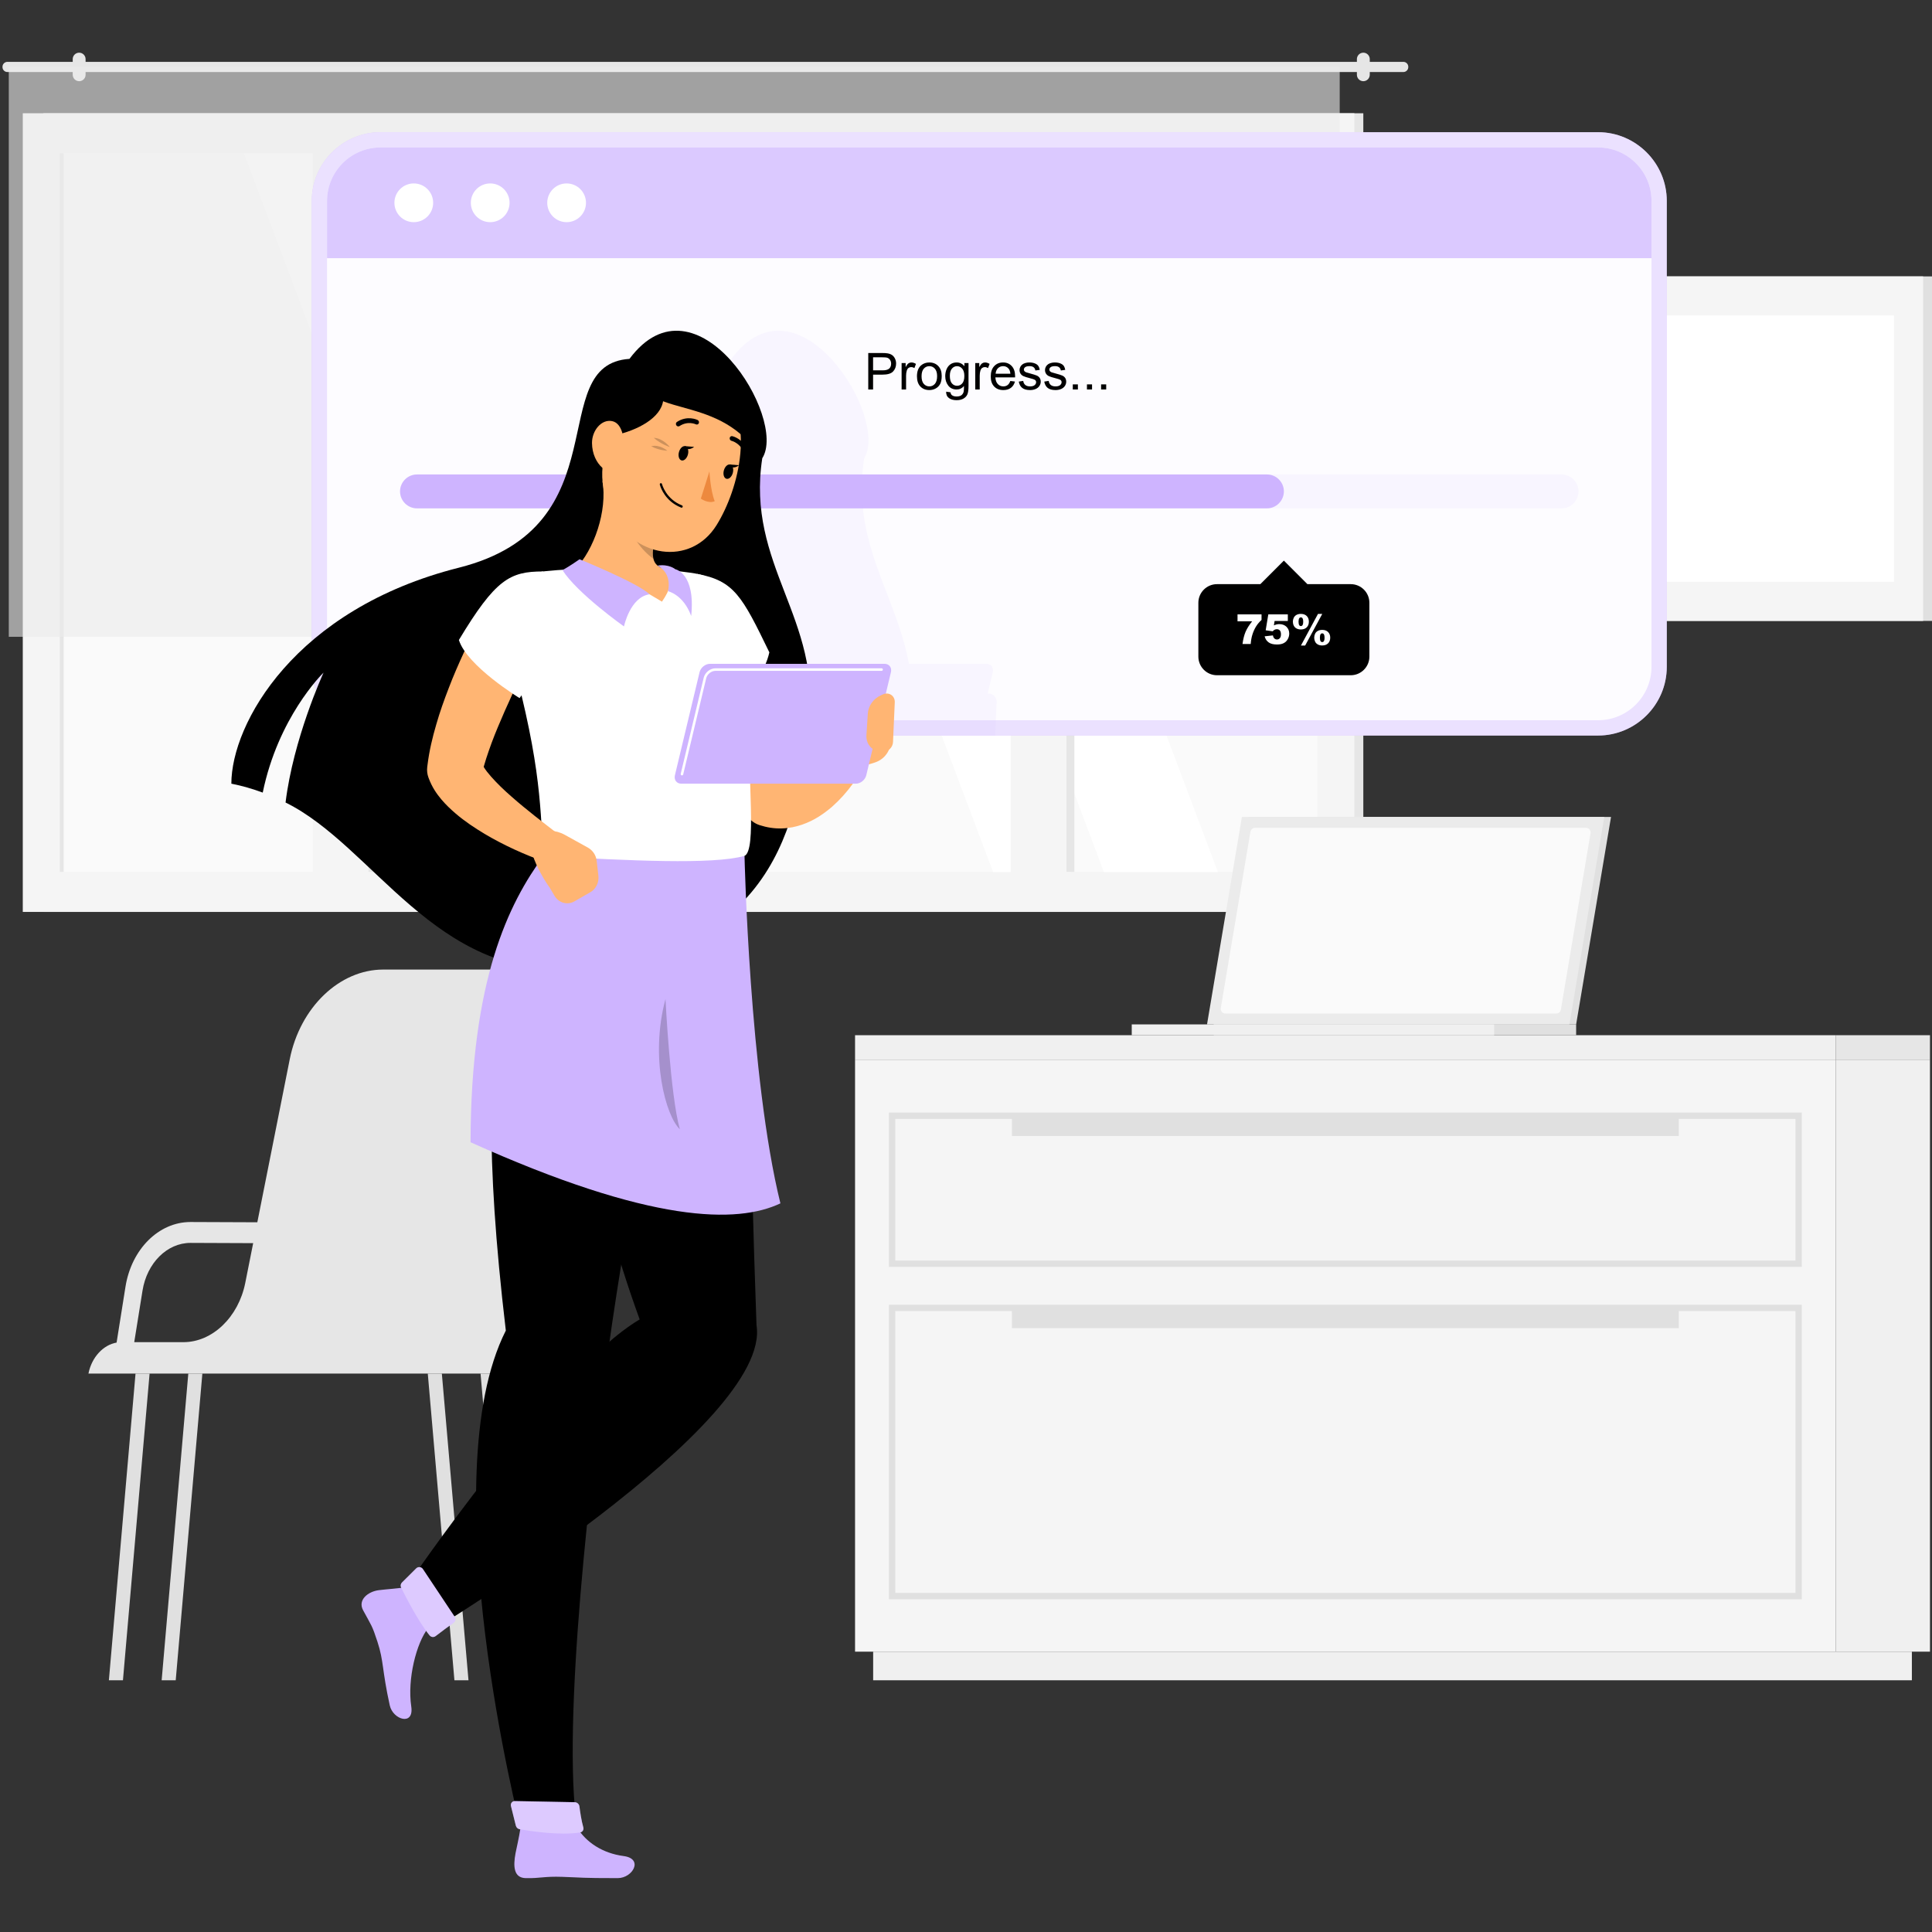 <svg width="500" height="500" viewBox="0 0 500 500" fill="none" xmlns="http://www.w3.org/2000/svg">
<rect x="0" y="0" width="500" height="500" fill="#333333" stroke="none"/>
<g clip-path="url(#clip0_400_10184)">
<path d="M11.225 236.004L352.826 236.004V29.312L11.225 29.312V236.004Z" fill="#E6E6E6"/>
<path d="M5.896 236.004L350.512 236.004V29.312L5.896 29.312V236.004Z" fill="#F5F5F5"/>
<path d="M340.943 225.662L340.943 39.648L15.463 39.648L15.463 225.662L340.943 225.662Z" fill="#FAFAFA"/>
<path d="M315.194 225.664L245.115 39.648H215.609L285.688 225.664H315.194Z" fill="white"/>
<path d="M277.324 225.664L207.245 39.648H186.928L257.007 225.664H277.324Z" fill="white"/>
<path d="M153.514 225.664L83.434 39.648H63.117L133.195 225.664H153.514Z" fill="white"/>
<path d="M97.418 225.662L97.418 39.648H86.004L86.004 225.662H97.418Z" fill="#E6E6E6"/>
<path d="M278.047 225.662L278.047 39.648H266.633L266.633 225.662H278.047Z" fill="#E6E6E6"/>
<path d="M95.359 232.222L95.359 31.961L80.931 31.961L80.931 232.222H95.359Z" fill="#F5F5F5"/>
<path d="M275.988 232.222L275.988 31.961L261.56 31.961L261.56 232.222H275.988Z" fill="#F5F5F5"/>
<path d="M16.477 225.662L16.477 39.648H15.461L15.461 225.662H16.477Z" fill="#E6E6E6"/>
<path d="M1.919 16.008H363.188C363.889 16.008 364.463 16.581 364.463 17.283V17.368C364.463 18.07 363.889 18.643 363.188 18.643H1.919C1.218 18.643 0.645 18.07 0.645 17.368V17.283C0.645 16.581 1.218 16.008 1.919 16.008Z" fill="#E6E6E6"/>
<path d="M352.829 21.016C353.745 21.016 354.495 20.265 354.495 19.349V15.299C354.495 14.383 353.745 13.633 352.829 13.633C351.912 13.633 351.162 14.383 351.162 15.299V19.349C351.162 20.265 351.912 21.016 352.829 21.016Z" fill="#E6E6E6"/>
<path d="M20.485 21.016C21.401 21.016 22.151 20.265 22.151 19.349V15.299C22.151 14.383 21.401 13.633 20.485 13.633C19.569 13.633 18.818 14.383 18.818 15.299V19.349C18.818 20.265 19.569 21.016 20.485 21.016Z" fill="#E6E6E6"/>
<path opacity="0.6" d="M2.273 164.805L346.713 164.805V17.326L2.273 17.326V164.805Z" fill="#EBEBEB"/>
<path d="M412.801 160.691H500.002V71.533L412.801 71.533V160.691Z" fill="#E0E0E0"/>
<path d="M407.541 160.691H497.703V71.533L407.541 71.533V160.691Z" fill="#F5F5F5"/>
<path d="M415.096 81.647V150.574H490.151V81.647H415.096Z" fill="white"/>
<path d="M475.078 427.449H499.477V274.366H475.078V427.449Z" fill="#F0F0F0"/>
<path d="M225.973 434.852L494.791 434.852V427.452L225.973 427.452V434.852Z" fill="#F0F0F0"/>
<path d="M475.076 274.367H221.287V427.45H475.076V274.367Z" fill="#F5F5F5"/>
<path d="M475.078 274.367H499.477V267.91H475.078V274.367Z" fill="#E6E6E6"/>
<path d="M475.076 267.91H221.287V274.367H475.076V267.91Z" fill="#F0F0F0"/>
<path d="M466.304 327.87H230.061V287.926H466.304V327.87ZM231.701 326.23H464.663V289.566H231.701V326.23Z" fill="#E0E0E0"/>
<path d="M466.304 413.895H230.061V337.66H466.304V413.895ZM231.701 412.255H464.663V339.3H231.701V412.255Z" fill="#E0E0E0"/>
<path d="M261.887 293.996H434.473V288.744H261.887V293.996Z" fill="#E0E0E0"/>
<path d="M261.887 343.73H434.473V338.478H261.887V343.73Z" fill="#E0E0E0"/>
<path d="M407.904 265.113H314.115V267.908H407.904V265.113Z" fill="#E0E0E0"/>
<path d="M407.904 265.12H314.115L323.143 211.426H416.931L407.904 265.12Z" fill="#E0E0E0"/>
<path d="M406.162 265.12H312.375L321.402 211.426H415.19L406.162 265.12Z" fill="#EBEBEB"/>
<path d="M315.937 260.899L323.612 215.244C323.71 214.663 324.212 214.238 324.802 214.238H410.439C411.185 214.238 411.752 214.908 411.628 215.644L403.953 261.298C403.855 261.878 403.353 262.304 402.764 262.304H317.126C316.38 262.304 315.813 261.634 315.937 260.899Z" fill="#FAFAFA"/>
<path d="M386.683 265.113H292.895V267.908H386.683V265.113Z" fill="#F0F0F0"/>
<path d="M149.331 250.922H99.168C87.858 250.922 77.655 260.715 74.987 274.13L66.595 316.325L49.352 316.257H49.298C41.079 316.257 34.017 323.29 32.474 333.013L30.176 347.459C26.706 348.062 23.732 351.251 22.891 355.475H126.505C137.805 355.475 147.998 345.691 150.664 332.288L162.713 271.698C164.872 260.852 158.476 250.922 149.331 250.922ZM47.487 347.349H34.741L36.88 334.029C38.02 326.867 43.242 321.659 49.298 321.659H49.343L65.521 321.724L63.477 332.003C61.713 340.873 54.966 347.349 47.487 347.349Z" fill="#E6E6E6"/>
<path d="M124.365 355.48H128.005L134.901 434.858H131.262L124.365 355.48Z" fill="#E0E0E0"/>
<path d="M110.709 355.48H114.349L121.245 434.858H117.605L110.709 355.48Z" fill="#E0E0E0"/>
<path d="M38.714 355.48H35.074L28.178 434.858H31.818L38.714 355.48Z" fill="#E0E0E0"/>
<path d="M52.372 355.48H48.732L41.836 434.858H45.476L52.372 355.48Z" fill="#E0E0E0"/>
<path d="M413.58 190.355H98.46C88.681 190.355 80.68 182.354 80.68 172.574V51.992C80.68 42.212 88.681 34.211 98.46 34.211H413.58C423.36 34.211 431.361 42.212 431.361 51.992V172.574C431.361 182.354 423.36 190.355 413.58 190.355Z" fill="#CEB4FF"/>
<path opacity="0.6" d="M413.58 190.355H98.46C88.681 190.355 80.68 182.354 80.68 172.574V51.992C80.68 42.212 88.681 34.211 98.46 34.211H413.58C423.36 34.211 431.361 42.212 431.361 51.992V172.574C431.361 182.354 423.36 190.355 413.58 190.355Z" fill="white"/>
<path opacity="0.9" d="M98.462 186.398C90.84 186.398 84.637 180.195 84.637 172.572V51.99C84.637 44.367 90.84 38.164 98.462 38.164H413.581C421.203 38.164 427.406 44.367 427.406 51.99V172.572C427.406 180.195 421.203 186.398 413.581 186.398H98.462Z" fill="white"/>
<path d="M224.705 100.796V91.359H228.265C228.892 91.359 229.369 91.39 229.7 91.449C230.164 91.527 230.552 91.673 230.866 91.889C231.178 92.107 231.431 92.41 231.621 92.8C231.812 93.191 231.909 93.62 231.909 94.088C231.909 94.891 231.654 95.57 231.143 96.125C230.631 96.68 229.71 96.958 228.374 96.958H225.954V100.795L224.705 100.796ZM225.954 95.846H228.394C229.201 95.846 229.774 95.695 230.113 95.395C230.452 95.094 230.622 94.672 230.622 94.127C230.622 93.732 230.523 93.394 230.321 93.113C230.124 92.832 229.86 92.646 229.533 92.556C229.323 92.5 228.934 92.473 228.367 92.473H225.954V95.846Z" fill="black"/>
<path d="M233.336 100.797V93.96H234.379V94.996C234.645 94.511 234.89 94.192 235.117 94.037C235.341 93.882 235.589 93.805 235.859 93.805C236.249 93.805 236.648 93.929 237.05 94.178L236.65 95.252C236.367 95.085 236.083 95.002 235.8 95.002C235.547 95.002 235.32 95.078 235.117 95.23C234.915 95.383 234.772 95.594 234.686 95.864C234.557 96.277 234.493 96.726 234.493 97.215V100.795H233.336V100.797Z" fill="black"/>
<path d="M237.309 97.377C237.309 96.112 237.661 95.174 238.365 94.564C238.953 94.058 239.668 93.805 240.515 93.805C241.455 93.805 242.223 94.112 242.819 94.729C243.415 95.344 243.714 96.195 243.714 97.281C243.714 98.162 243.581 98.853 243.319 99.358C243.054 99.861 242.67 100.254 242.165 100.532C241.662 100.81 241.111 100.95 240.515 100.95C239.558 100.95 238.784 100.643 238.195 100.03C237.604 99.417 237.309 98.532 237.309 97.377ZM238.499 97.377C238.499 98.253 238.69 98.908 239.073 99.344C239.455 99.781 239.935 99.998 240.515 99.998C241.09 99.998 241.568 99.779 241.95 99.342C242.333 98.904 242.524 98.237 242.524 97.339C242.524 96.494 242.331 95.853 241.947 95.418C241.563 94.982 241.086 94.764 240.515 94.764C239.936 94.764 239.455 94.982 239.073 95.414C238.69 95.848 238.499 96.503 238.499 97.377Z" fill="black"/>
<path d="M244.859 101.363L245.986 101.53C246.034 101.878 246.164 102.131 246.379 102.29C246.666 102.504 247.059 102.611 247.558 102.611C248.094 102.611 248.508 102.503 248.8 102.29C249.092 102.075 249.289 101.774 249.391 101.388C249.452 101.152 249.478 100.656 249.475 99.901C248.968 100.498 248.338 100.796 247.581 100.796C246.641 100.796 245.914 100.457 245.4 99.779C244.884 99.102 244.627 98.288 244.627 97.339C244.627 96.687 244.746 96.085 244.98 95.533C245.216 94.981 245.559 94.556 246.006 94.256C246.456 93.955 246.982 93.805 247.587 93.805C248.393 93.805 249.058 94.132 249.583 94.783V93.959H250.652V99.868C250.652 100.932 250.544 101.686 250.328 102.13C250.11 102.574 249.766 102.925 249.298 103.182C248.827 103.439 248.248 103.568 247.563 103.568C246.748 103.568 246.089 103.385 245.587 103.019C245.084 102.653 244.842 102.101 244.859 101.363ZM245.817 97.256C245.817 98.153 245.995 98.808 246.351 99.219C246.709 99.632 247.153 99.838 247.691 99.838C248.222 99.838 248.669 99.633 249.03 99.223C249.39 98.813 249.571 98.171 249.571 97.296C249.571 96.459 249.385 95.828 249.014 95.403C248.643 94.978 248.196 94.766 247.672 94.766C247.157 94.766 246.719 94.975 246.359 95.393C245.998 95.811 245.817 96.432 245.817 97.256Z" fill="black"/>
<path d="M252.393 100.797V93.96H253.435V94.996C253.702 94.511 253.947 94.192 254.172 94.037C254.396 93.882 254.644 93.805 254.916 93.805C255.306 93.805 255.704 93.929 256.106 94.178L255.707 95.252C255.423 95.085 255.14 95.002 254.857 95.002C254.603 95.002 254.377 95.078 254.174 95.23C253.971 95.381 253.828 95.594 253.743 95.864C253.613 96.277 253.55 96.726 253.55 97.215V100.795H252.393V100.797Z" fill="black"/>
<path d="M261.473 98.596L262.67 98.743C262.481 99.443 262.132 99.985 261.62 100.371C261.109 100.758 260.458 100.95 259.664 100.95C258.663 100.95 257.871 100.643 257.286 100.026C256.699 99.41 256.406 98.547 256.406 97.435C256.406 96.284 256.703 95.393 257.295 94.758C257.887 94.122 258.655 93.805 259.599 93.805C260.513 93.805 261.26 94.116 261.839 94.738C262.418 95.36 262.708 96.236 262.708 97.364C262.708 97.433 262.705 97.536 262.701 97.673H257.603C257.645 98.424 257.858 98.999 258.24 99.398C258.622 99.798 259.098 99.997 259.669 99.997C260.094 99.997 260.458 99.886 260.757 99.662C261.059 99.441 261.296 99.086 261.473 98.596ZM257.668 96.724H261.486C261.434 96.149 261.289 95.718 261.048 95.429C260.679 94.983 260.2 94.759 259.612 94.759C259.081 94.759 258.633 94.937 258.269 95.293C257.908 95.65 257.707 96.126 257.668 96.724Z" fill="black"/>
<path d="M263.662 98.756L264.808 98.576C264.872 99.035 265.052 99.387 265.344 99.632C265.64 99.877 266.05 99.998 266.578 99.998C267.11 99.998 267.505 99.89 267.762 99.673C268.019 99.455 268.148 99.202 268.148 98.909C268.148 98.647 268.035 98.441 267.807 98.291C267.649 98.188 267.253 98.058 266.623 97.898C265.773 97.683 265.185 97.497 264.855 97.342C264.528 97.185 264.278 96.969 264.109 96.692C263.94 96.415 263.856 96.109 263.856 95.774C263.856 95.47 263.926 95.188 264.066 94.928C264.204 94.668 264.394 94.453 264.635 94.281C264.816 94.147 265.061 94.034 265.372 93.943C265.683 93.851 266.017 93.805 266.374 93.805C266.911 93.805 267.381 93.882 267.787 94.037C268.192 94.191 268.491 94.401 268.685 94.664C268.877 94.928 269.011 95.281 269.084 95.723L267.952 95.877C267.901 95.525 267.752 95.251 267.505 95.053C267.257 94.855 266.909 94.757 266.458 94.757C265.927 94.757 265.547 94.845 265.319 95.02C265.091 95.195 264.978 95.403 264.978 95.638C264.978 95.789 265.025 95.923 265.119 96.045C265.213 96.168 265.361 96.271 265.563 96.353C265.679 96.397 266.021 96.494 266.586 96.65C267.406 96.868 267.978 97.048 268.303 97.188C268.626 97.327 268.881 97.53 269.065 97.795C269.249 98.062 269.342 98.392 269.342 98.787C269.342 99.173 269.229 99.537 269.003 99.878C268.779 100.22 268.453 100.483 268.028 100.671C267.604 100.858 267.123 100.95 266.586 100.95C265.698 100.95 265.02 100.766 264.556 100.396C264.089 100.03 263.791 99.483 263.662 98.756Z" fill="black"/>
<path d="M270.254 98.756L271.4 98.576C271.464 99.035 271.643 99.387 271.936 99.632C272.231 99.877 272.641 99.998 273.17 99.998C273.701 99.998 274.097 99.89 274.354 99.673C274.611 99.455 274.74 99.202 274.74 98.909C274.74 98.647 274.627 98.441 274.399 98.291C274.241 98.188 273.845 98.058 273.215 97.898C272.365 97.683 271.777 97.497 271.447 97.342C271.12 97.185 270.87 96.969 270.701 96.692C270.532 96.415 270.448 96.109 270.448 95.774C270.448 95.47 270.518 95.188 270.657 94.928C270.796 94.668 270.986 94.453 271.227 94.281C271.407 94.147 271.653 94.034 271.964 93.943C272.275 93.851 272.608 93.805 272.966 93.805C273.502 93.805 273.973 93.882 274.379 94.037C274.784 94.191 275.083 94.401 275.277 94.664C275.469 94.928 275.602 95.281 275.676 95.723L274.544 95.877C274.492 95.525 274.343 95.251 274.097 95.053C273.849 94.855 273.501 94.757 273.05 94.757C272.519 94.757 272.139 94.845 271.911 95.02C271.683 95.195 271.57 95.403 271.57 95.638C271.57 95.789 271.617 95.923 271.711 96.045C271.804 96.168 271.953 96.271 272.155 96.353C272.271 96.397 272.612 96.494 273.178 96.65C273.998 96.868 274.57 97.048 274.894 97.188C275.217 97.327 275.473 97.53 275.656 97.795C275.841 98.062 275.933 98.392 275.933 98.787C275.933 99.173 275.821 99.537 275.595 99.878C275.37 100.22 275.045 100.483 274.62 100.671C274.196 100.858 273.715 100.95 273.178 100.95C272.289 100.95 271.612 100.766 271.148 100.396C270.681 100.03 270.383 99.483 270.254 98.756Z" fill="black"/>
<path d="M277.637 100.796V99.477H278.956V100.796H277.637Z" fill="black"/>
<path d="M281.301 100.796V99.477H282.62V100.796H281.301Z" fill="black"/>
<path d="M284.963 100.796V99.477H286.283V100.796H284.963Z" fill="black"/>
<path opacity="0.7" d="M413.582 38.164H98.462C90.84 38.164 84.637 44.367 84.637 51.99V66.812H427.408V51.988C427.408 44.366 421.205 38.164 413.582 38.164Z" fill="#CEB4FF"/>
<path d="M112.099 52.485C112.099 49.717 109.855 47.473 107.087 47.473C104.318 47.473 102.074 49.717 102.074 52.485C102.074 55.254 104.318 57.497 107.087 57.497C109.855 57.496 112.099 55.252 112.099 52.485Z" fill="white"/>
<path d="M131.874 52.485C131.874 49.717 129.631 47.473 126.862 47.473C124.093 47.473 121.85 49.717 121.85 52.485C121.85 55.254 124.093 57.497 126.862 57.497C129.631 57.496 131.874 55.252 131.874 52.485Z" fill="white"/>
<path d="M151.652 52.485C151.652 49.717 149.408 47.473 146.639 47.473C143.871 47.473 141.627 49.717 141.627 52.485C141.627 55.254 143.871 57.497 146.639 57.497C149.408 57.496 151.652 55.252 151.652 52.485Z" fill="white"/>
<path opacity="0.1" d="M404.125 131.56H107.913C105.502 131.56 103.529 129.588 103.529 127.176C103.529 124.765 105.502 122.793 107.913 122.793H404.124C406.535 122.793 408.507 124.765 408.507 127.176C408.507 129.586 406.535 131.56 404.125 131.56Z" fill="#CEB4FF"/>
<path d="M327.883 131.56H107.917C105.505 131.56 103.533 129.588 103.533 127.176C103.533 124.765 105.505 122.793 107.917 122.793H327.883C330.295 122.793 332.267 124.765 332.267 127.176C332.266 129.586 330.293 131.56 327.883 131.56Z" fill="#CEB4FF"/>
<path d="M349.583 151.179H338.359L332.265 145.086L326.172 151.179H314.947C312.301 151.179 310.137 153.344 310.137 155.99V169.939C310.137 172.585 312.301 174.75 314.947 174.75H349.582C352.228 174.75 354.392 172.585 354.392 169.939V155.99C354.394 153.344 352.229 151.179 349.583 151.179Z" fill="black"/>
<path d="M320.27 159.004H326.484V160.441C325.944 160.929 325.493 161.456 325.13 162.024C324.691 162.714 324.345 163.482 324.09 164.329C323.888 164.988 323.753 165.766 323.683 166.665H321.56C321.728 165.414 321.99 164.366 322.35 163.518C322.708 162.672 323.277 161.766 324.055 160.799H320.27V159.004Z" fill="white"/>
<path d="M328.235 159.004H333.29V160.702H329.866L329.683 161.852C329.92 161.741 330.153 161.656 330.385 161.601C330.617 161.546 330.845 161.518 331.072 161.518C331.839 161.518 332.46 161.75 332.938 162.213C333.415 162.677 333.653 163.26 333.653 163.964C333.653 164.458 333.531 164.934 333.286 165.39C333.04 165.846 332.691 166.196 332.24 166.435C331.789 166.675 331.212 166.795 330.508 166.795C330.003 166.795 329.569 166.748 329.209 166.652C328.849 166.555 328.542 166.413 328.289 166.223C328.036 166.033 327.832 165.818 327.675 165.577C327.518 165.337 327.387 165.037 327.283 164.678L329.436 164.443C329.489 164.789 329.61 165.051 329.801 165.23C329.992 165.41 330.222 165.499 330.485 165.499C330.782 165.499 331.026 165.387 331.22 165.162C331.414 164.936 331.51 164.602 331.51 164.156C331.51 163.7 331.412 163.365 331.217 163.153C331.022 162.941 330.762 162.834 330.438 162.834C330.232 162.834 330.033 162.884 329.842 162.985C329.7 163.058 329.543 163.191 329.371 163.382L327.557 163.121L328.235 159.004Z" fill="white"/>
<path d="M334.592 160.887C334.592 160.531 334.67 160.193 334.824 159.873C334.979 159.553 335.215 159.306 335.534 159.133C335.853 158.961 336.231 158.875 336.666 158.875C337.306 158.875 337.813 159.058 338.182 159.423C338.551 159.789 338.735 160.276 338.735 160.887C338.735 161.5 338.551 161.99 338.182 162.355C337.813 162.722 337.308 162.904 336.666 162.904C336.231 162.904 335.852 162.818 335.534 162.645C335.215 162.473 334.978 162.226 334.824 161.906C334.668 161.586 334.592 161.247 334.592 160.887ZM336.06 160.897C336.06 161.33 336.13 161.644 336.27 161.839C336.361 161.968 336.493 162.032 336.667 162.032C336.841 162.032 336.971 161.968 337.058 161.839C337.198 161.644 337.268 161.33 337.268 160.897C337.268 160.469 337.198 160.155 337.058 159.956C336.971 159.831 336.841 159.768 336.667 159.768C336.493 159.768 336.36 159.831 336.27 159.956C336.129 160.152 336.06 160.466 336.06 160.897ZM341.097 158.875H342.201L337.774 167.061H336.681L341.097 158.875ZM340.116 165.032C340.116 164.673 340.192 164.334 340.345 164.015C340.498 163.696 340.735 163.45 341.056 163.276C341.376 163.102 341.753 163.015 342.184 163.015C342.829 163.015 343.336 163.198 343.706 163.566C344.075 163.934 344.259 164.423 344.259 165.032C344.259 165.641 344.075 166.13 343.706 166.498C343.336 166.866 342.829 167.049 342.184 167.049C341.752 167.049 341.376 166.962 341.056 166.788C340.735 166.614 340.498 166.367 340.345 166.048C340.192 165.73 340.116 165.392 340.116 165.032ZM341.584 165.042C341.584 165.475 341.654 165.788 341.794 165.984C341.881 166.109 342.011 166.172 342.186 166.172C342.36 166.172 342.493 166.109 342.582 165.984C342.722 165.788 342.792 165.475 342.792 165.042C342.792 164.61 342.722 164.295 342.582 164.096C342.491 163.97 342.36 163.907 342.186 163.907C342.011 163.907 341.881 163.972 341.794 164.101C341.654 164.297 341.584 164.611 341.584 165.042Z" fill="white"/>
<path opacity="0.1" d="M255.609 179.513L256.937 173.962C257.222 172.77 256.479 171.794 255.288 171.794H235.233C231.945 153.757 220.28 140.503 223.639 118.596C230.238 108.241 206.532 69.732 189.27 92.875C166.957 94.341 187.596 136.209 145.132 146.914C113.9 154.785 96.772 172.916 89.885 188.129C92.432 189.542 95.353 190.354 98.458 190.354H99.254C103.996 180.157 109.747 174.419 110.103 174.072C109.936 174.448 106.843 181.243 104.085 190.354H257.551L257.931 181.758C257.995 180.345 256.876 179.377 255.609 179.513Z" fill="#CEB4FF"/>
<path d="M209.298 187.309C206.714 207.348 203.678 246.875 148.828 250.785C112.598 253.355 96.71 218.923 73.902 207.691C75.919 191.238 83.474 174.666 83.737 174.073C83.236 174.561 71.977 185.74 67.996 205.12C65.386 204.158 62.683 203.367 59.875 202.813C59.875 187.309 76.288 157.62 118.766 146.915C161.23 136.21 140.59 94.342 162.904 92.876C180.167 69.731 203.87 108.24 197.273 118.597C193.03 146.282 212.792 160.138 209.298 187.309Z" fill="black"/>
<path d="M230.014 188.067C229.499 185.016 225.861 183.681 223.495 185.675L216.857 191.268C216.086 192.27 215.846 193.583 216.215 194.792L217.388 198.635C220.505 198.964 223.86 198.193 226.489 197.311C229.255 196.383 230.948 193.601 230.462 190.725L230.014 188.067Z" fill="#FFB573"/>
<path d="M192.714 165.015C192.976 166.474 193.33 168.253 193.676 169.89C194.035 171.558 194.394 173.235 194.798 174.899C195.58 178.233 196.49 181.525 197.45 184.774C198.449 188.01 199.567 191.167 200.785 194.242C202.066 197.271 203.459 200.182 205.035 202.883L201.635 200.185C202.186 200.481 202.777 200.816 204.015 200.654C205.199 200.521 206.787 199.988 208.379 199.125C209.994 198.28 211.654 197.172 213.287 195.93C214.907 194.721 216.588 193.247 218.067 191.969L218.376 191.702C220.029 190.273 222.529 190.457 223.956 192.11C225.01 193.329 225.185 195.013 224.542 196.382C223.395 198.819 222.144 200.841 220.635 202.933C219.136 204.989 217.408 206.946 215.342 208.779C213.245 210.56 210.81 212.306 207.604 213.408C206.019 213.96 204.23 214.348 202.318 214.395C200.415 214.462 198.429 214.146 196.574 213.541C195.265 213.114 194.196 212.29 193.459 211.244L193.176 210.842C190.797 207.479 188.759 204.004 187.027 200.454C185.322 196.907 183.835 193.307 182.564 189.669C181.291 186.037 180.223 182.363 179.292 178.667C178.841 176.814 178.402 174.961 178.04 173.083C177.652 171.18 177.349 169.397 177.055 167.283C176.454 162.956 179.474 158.962 183.801 158.361C188.016 157.776 191.915 160.628 192.669 164.775L192.714 165.015Z" fill="#FFB573"/>
<path d="M100.875 441.369C98.832 432.122 99.351 429.957 97.686 424.889C96.269 420.541 96.16 420.801 93.969 416.729C92.517 414.031 95.278 411.881 98.03 411.536C100.174 411.267 102.448 411.169 105.081 410.75L110.781 421.373C107.773 425.192 105.37 434.515 106.435 441.656C107.184 446.766 101.699 445.069 100.875 441.369Z" fill="#CEB4FF"/>
<path d="M192.681 221.497C192.681 221.497 194.188 299.644 195.783 342.932C199.973 368.557 111.881 421.898 111.881 421.898C109.996 422.792 105.008 413.026 105.081 410.749C105.081 410.749 142.966 354.942 165.542 341.466C140.559 272.325 147.347 221.496 147.347 221.496H192.681V221.497Z" fill="black"/>
<path opacity="0.2" d="M147.352 221.508H175.943C175.943 221.508 170.228 297.893 163.858 336.679C140.879 269.997 147.352 221.508 147.352 221.508Z" fill="black"/>
<path opacity="0.2" d="M129.671 377.609C140.521 364.07 153.072 349.977 163.158 343.016C161.721 356.41 160.244 372.573 159.11 389.118C149.631 396.62 139.796 403.594 131.57 409.17C130.265 398.599 129.487 387.775 129.671 377.609Z" fill="black"/>
<path d="M117.407 419.965C116.257 420.789 114.214 422.27 112.741 423.422C112.254 423.803 111.567 423.716 111.174 423.238C108.239 419.649 104.881 413.035 103.804 410.846C103.591 410.413 103.682 409.896 104.023 409.556L107.713 405.889C108.217 405.39 109.051 405.474 109.444 406.065L117.68 418.431C118.016 418.937 117.9 419.612 117.407 419.965Z" fill="#CEB4FF"/>
<path opacity="0.3" d="M117.407 419.965C116.257 420.789 114.214 422.27 112.741 423.422C112.254 423.803 111.567 423.716 111.174 423.238C108.239 419.649 104.881 413.035 103.804 410.846C103.591 410.413 103.682 409.896 104.023 409.556L107.713 405.889C108.217 405.39 109.051 405.474 109.444 406.065L117.68 418.431C118.016 418.937 117.9 419.612 117.407 419.965Z" fill="white"/>
<path d="M159.877 486.057C150.241 486.057 150.923 485.908 145.493 485.726C140.842 485.56 139.786 486.14 136.052 486.057C132.933 485.991 132.777 483.011 133.426 479.583C133.749 477.861 134.303 475.758 134.713 472.977H149.349C151.681 476.768 155.897 479.616 161.393 480.345C166.64 481.041 163.719 486.057 159.877 486.057Z" fill="#CEB4FF"/>
<path d="M179.087 221.5C179.087 221.5 163.947 304.824 158.403 342.59C152.58 382.253 145.404 446.629 149.351 472.978C147.213 474.29 139.287 474.369 134.715 472.978C134.715 472.978 111.586 382.527 130.908 344.345C119.912 251.529 136.173 246.696 140.667 221.501L179.087 221.5Z" fill="black"/>
<path d="M149.956 467.492C150.12 468.821 150.451 471.136 150.957 472.904C151.139 473.542 150.763 474.133 150.132 474.236C144.853 475.094 136.986 473.851 134.486 473.408C134.007 473.324 133.615 472.949 133.497 472.477L132.238 467.415C132.066 466.723 132.552 466.1 133.254 466.113L148.754 466.411C149.355 466.422 149.883 466.893 149.956 467.492Z" fill="#CEB4FF"/>
<path opacity="0.3" d="M149.956 467.492C150.12 468.821 150.451 471.136 150.957 472.904C151.139 473.542 150.763 474.133 150.132 474.236C144.853 475.094 136.986 473.851 134.486 473.408C134.007 473.324 133.615 472.949 133.497 472.477L132.238 467.415C132.066 466.723 132.552 466.1 133.254 466.113L148.754 466.411C149.355 466.422 149.883 466.893 149.956 467.492Z" fill="white"/>
<path d="M180.411 148.52C190.01 150.328 192.04 154.252 199.108 168.827C196.976 178.417 185.501 186.848 185.501 186.848C185.501 186.848 164.583 160.917 180.411 148.52Z" fill="white"/>
<path d="M140.669 221.503C131.658 233.795 121.858 253.423 121.777 295.61C168.572 316.704 190.836 316.704 201.97 311.43C193.94 278.9 192.682 221.503 192.682 221.503C185.27 213.287 140.669 221.503 140.669 221.503Z" fill="#CEB4FF"/>
<path opacity="0.2" d="M172.23 258.551C168.129 273.712 172.326 288.873 175.94 292.241C173.466 283.489 172.23 258.551 172.23 258.551Z" fill="black"/>
<path d="M195.626 166.684C195.784 171.798 195.282 177.981 194.134 190.155C193.359 200.466 195.927 220.067 192.68 221.503C184.485 223.807 162.958 222.751 140.667 221.503C139.617 206.737 140.005 196.569 130.666 163.601C128.5 155.957 133.33 148.616 141.04 147.833C143.101 147.624 145.286 147.449 147.53 147.341C156.251 146.92 163.402 146.64 171.148 147.343C173.715 147.575 176.376 147.898 178.92 148.251C188.098 149.525 195.343 157.519 195.626 166.684Z" fill="white"/>
<path d="M155.921 124.445C157.215 132.21 153.769 142.272 148.83 147.342C148.83 147.342 156.028 146.261 171.311 155.713C175.736 149.366 172.448 147.342 172.448 147.342C168.351 146.546 168.347 143.55 169.962 137.776L155.921 124.445Z" fill="#FFB573"/>
<path d="M168.095 153.805C163.062 154.52 161.485 162.123 161.485 162.123C161.485 162.123 149.396 153.573 145.564 147.541C147.359 146.601 149.98 144.738 149.98 144.738C149.98 144.738 165.156 150.899 168.095 153.805Z" fill="#CEB4FF"/>
<path d="M172.879 153C172.879 153 176.875 153.865 178.88 159.423C180.033 148.339 174.778 147.319 174.778 147.319C174.778 147.319 173.138 145.907 170.166 146.377C174.157 148.484 172.879 153 172.879 153Z" fill="#CEB4FF"/>
<path opacity="0.2" d="M169.96 137.776L161.721 129.945C161.866 131.33 162.09 132.912 162.393 134.507C163.171 138.607 166.032 142.391 169.117 144.645C168.721 143.063 169.117 140.809 169.96 137.776Z" fill="black"/>
<path d="M159.106 106.625C155.878 118.687 154.263 123.71 158.032 132.045C163.701 144.581 178.774 146.615 185.43 135.934C191.422 126.319 195.692 108.21 186.043 99.09C176.535 90.104 162.332 94.564 159.106 106.625Z" fill="#FFB573"/>
<path d="M163.971 94.876C165.839 109.3 184.83 100.885 196.365 117.589C195.267 103.312 181.303 83.144 163.971 94.876Z" fill="black"/>
<path d="M165.164 94.34C181.379 105.178 163.626 113.961 151.651 113.304C147.696 101.334 165.164 94.34 165.164 94.34Z" fill="black"/>
<path opacity="0.2" d="M173.35 115.696C173.35 115.696 171.601 113.386 169.188 113.309C171.186 115.055 173.35 115.696 173.35 115.696Z" fill="black"/>
<path opacity="0.2" d="M172.713 116.646C172.713 116.646 170.715 114.916 168.52 115.493C170.642 116.618 172.713 116.646 172.713 116.646Z" fill="black"/>
<path d="M175.748 116.877C175.433 117.878 175.681 118.886 176.302 119.129C176.923 119.373 177.681 118.758 177.995 117.758C178.31 116.757 178.062 115.749 177.441 115.506C176.821 115.264 176.063 115.877 175.748 116.877Z" fill="black"/>
<path d="M187.369 121.628C187.054 122.628 187.302 123.637 187.923 123.879C188.544 124.122 189.302 123.509 189.617 122.508C189.932 121.508 189.684 120.499 189.063 120.257C188.441 120.013 187.683 120.627 187.369 121.628Z" fill="black"/>
<path d="M188.77 120.203L191.268 120.405C191.268 120.405 189.508 121.823 188.77 120.203Z" fill="black"/>
<path d="M183.596 121.992C183.596 121.992 183.853 126.931 184.972 129.705C183.331 130.447 181.377 129.047 181.377 129.047L183.596 121.992Z" fill="#ED893E"/>
<path d="M174.755 130.605C175.217 130.89 175.732 131.15 176.301 131.374C176.455 131.434 176.621 131.351 176.673 131.189C176.724 131.028 176.644 130.849 176.486 130.786C172.321 129.156 171.337 125.322 171.328 125.284C171.287 125.114 171.127 125.009 170.97 125.047C170.813 125.085 170.718 125.253 170.76 125.421C170.797 125.57 171.587 128.658 174.755 130.605Z" fill="black"/>
<path d="M153.209 114.654C153.229 117.466 154.397 119.768 155.879 121.056C158.108 122.994 160.663 120.601 161.25 117.247C161.778 114.228 161.254 109.581 158.436 108.99C155.661 108.408 153.185 111.439 153.209 114.654Z" fill="#FFB573"/>
<path d="M175.394 110.337C175.547 110.381 175.713 110.361 175.853 110.27C178.033 108.835 180.058 109.802 180.082 109.814C180.381 109.959 180.731 109.833 180.856 109.523C180.981 109.213 180.836 108.842 180.533 108.692C180.427 108.641 177.886 107.423 175.18 109.205C174.911 109.383 174.843 109.765 175.027 110.059C175.117 110.202 175.25 110.297 175.394 110.337Z" fill="black"/>
<path d="M192.952 117.54C193.091 117.599 193.249 117.607 193.393 117.547C193.691 117.423 193.824 117.063 193.689 116.744C192.338 113.535 189.638 112.902 189.523 112.877C189.199 112.806 188.897 113.019 188.847 113.354C188.797 113.689 189.018 114.019 189.341 114.092C189.447 114.116 191.536 114.638 192.609 117.191C192.678 117.355 192.805 117.477 192.952 117.54Z" fill="black"/>
<path d="M177.148 115.453L179.647 115.655C179.647 115.655 177.887 117.072 177.148 115.453Z" fill="black"/>
<path d="M138.44 167.538L134.464 175.711C133.139 178.464 131.865 181.238 130.638 183.995C129.433 186.757 128.246 189.524 127.231 192.253C126.238 194.978 125.304 197.703 124.747 200.185L124.501 196.921C124.451 197.048 124.722 197.731 125.184 198.485C125.643 199.251 126.319 200.111 127.07 200.964C128.585 202.676 130.404 204.448 132.344 206.131C134.271 207.845 136.326 209.513 138.415 211.175C140.49 212.832 142.689 214.487 144.757 216.096L144.877 216.19C146.604 217.533 146.915 220.022 145.572 221.75C144.513 223.11 142.739 223.587 141.192 223.076C138.371 222.136 135.779 221.052 133.14 219.85C130.522 218.641 127.947 217.304 125.396 215.799C122.866 214.259 120.332 212.619 117.874 210.503C116.642 209.441 115.413 208.297 114.205 206.864C113.005 205.426 111.797 203.734 110.884 201.233C110.555 200.334 110.46 199.407 110.567 198.519L110.637 197.97C111.106 194.199 111.93 190.822 112.894 187.529C113.834 184.233 114.96 181.101 116.158 178.007C117.336 174.906 118.658 171.901 120.024 168.923C121.421 165.931 122.82 163.072 124.488 160.082C126.615 156.267 131.434 154.899 135.249 157.026C138.929 159.079 140.332 163.631 138.52 167.376L138.44 167.538Z" fill="#FFB573"/>
<path d="M140.556 147.895C131.988 147.874 128.235 149.891 118.76 165.628C120.877 172.386 134.46 180.664 134.46 180.664C134.46 180.664 149.095 161.78 140.556 147.895Z" fill="white"/>
<path d="M154.865 226.637L154.424 222.782C154.258 221.332 153.401 220.052 152.123 219.345L146.155 216.044C143.769 214.725 140.892 214.642 138.433 215.823L136.912 216.554C137.207 222.999 142.275 229.746 142.275 229.746L143.506 231.829C144.603 233.684 146.842 234.315 148.649 233.279L152.81 230.893C154.247 230.066 155.064 228.373 154.865 226.637Z" fill="#FFB573"/>
<path d="M221.503 202.814H176.316C175.124 202.814 174.382 201.838 174.666 200.646L181.048 173.964C181.333 172.772 182.542 171.797 183.734 171.797H228.922C230.113 171.797 230.856 172.772 230.571 173.964L224.189 200.646C223.904 201.838 222.695 202.814 221.503 202.814Z" fill="#CEB4FF"/>
<path d="M176.49 200.673C176.465 200.673 176.438 200.67 176.413 200.663C176.236 200.621 176.127 200.443 176.169 200.267L182.123 175.378C182.442 174.043 183.791 172.957 185.129 172.957H228.154C228.336 172.957 228.484 173.105 228.484 173.287C228.484 173.469 228.336 173.616 228.154 173.616H185.129C184.095 173.616 183.013 174.493 182.764 175.53L176.81 200.42C176.774 200.57 176.639 200.673 176.49 200.673Z" fill="white"/>
<path d="M228.51 179.702L227.907 179.978C226.037 180.831 224.718 182.679 224.593 184.623L224.231 190.248C224.072 192.692 225.831 194.556 228.267 194.533L228.638 194.529C229.931 194.515 231.053 193.393 231.112 192.053L231.567 181.756C231.641 180.073 230.045 179.001 228.51 179.702Z" fill="#FFB573"/>
</g>
<defs>
<clipPath id="clip0_400_10184">
<rect width="500" height="500" fill="white"/>
</clipPath>
</defs>
</svg>
